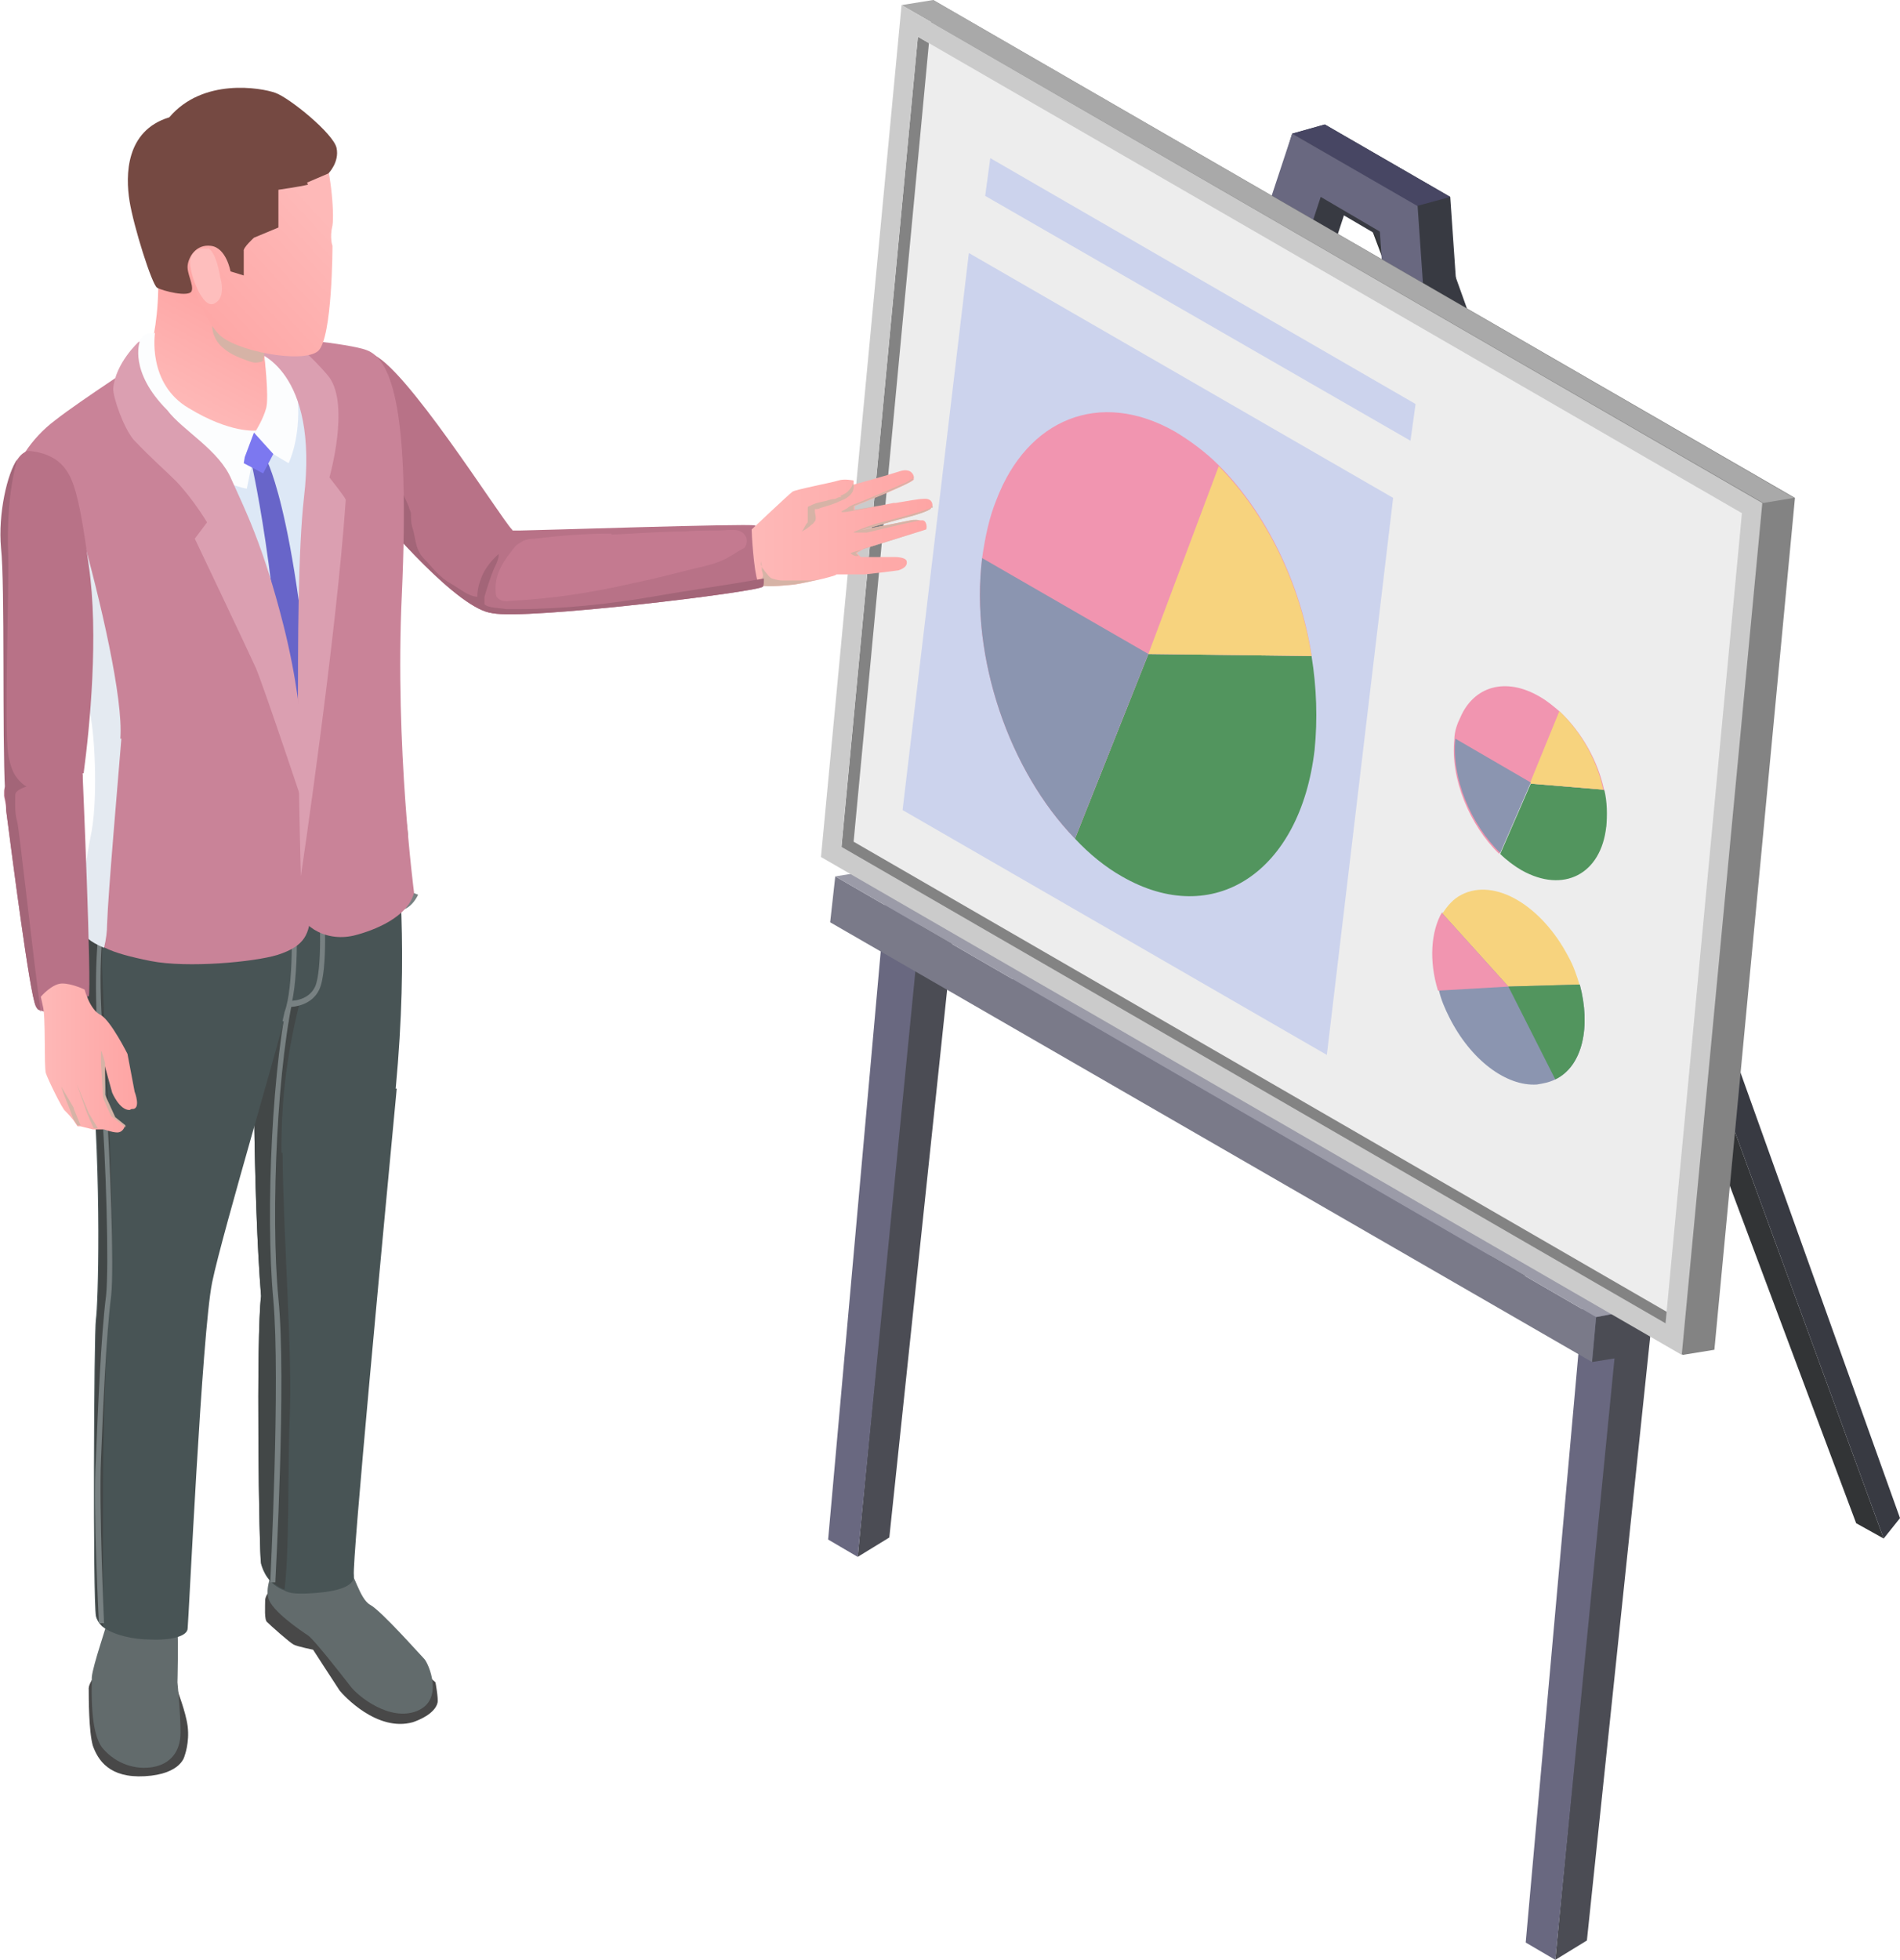 <?xml version="1.0" encoding="UTF-8"?>
<svg xmlns="http://www.w3.org/2000/svg" xmlns:xlink="http://www.w3.org/1999/xlink" version="1.1" viewBox="0 0 186.3 192.1">
  <!-- Generator: Adobe Illustrator 29.1.0, SVG Export Plug-In . SVG Version: 2.1.0 Build 142)  -->
  <defs>
    <style>
      .st0 {
        fill: #e4eaf1;
      }

      .st0, .st1, .st2 {
        mix-blend-mode: multiply;
      }

      .st3 {
        fill: #474663;
      }

      .st4 {
        fill: #383a42;
      }

      .st5 {
        fill: #4b4c54;
      }

      .st6 {
        fill: #7a7a89;
      }

      .st7 {
        fill: #a9a9a9;
      }

      .st8 {
        fill: #70524b;
      }

      .st9 {
        fill: #9b9ba8;
      }

      .st10 {
        fill: #a36578;
      }

      .st11 {
        fill: #754942;
      }

      .st12 {
        fill: #f7d37e;
      }

      .st13 {
        fill: #323436;
      }

      .st14 {
        fill: #c47a90;
      }

      .st15 {
        fill: #f195b0;
      }

      .st16 {
        fill: #c98398;
      }

      .st17 {
        fill: #dde8f6;
      }

      .st18 {
        fill: url(#_裼_胙琅韃_52);
      }

      .st19 {
        fill: url(#_裼_胙琅韃_51);
      }

      .st20 {
        fill: url(#_裼_胙琅韃_53);
      }

      .st21 {
        isolation: isolate;
      }

      .st22 {
        fill: #c4c4c4;
      }

      .st23 {
        fill: #626b6c;
      }

      .st24 {
        fill: #b87287;
      }

      .st25 {
        fill: #8b95b0;
      }

      .st26 {
        fill: #fcfdfe;
      }

      .st27 {
        fill: #696880;
      }

      .st28 {
        fill: #7c78f0;
      }

      .st29 {
        fill: #52955e;
      }

      .st1 {
        fill: #dae2eb;
      }

      .st30 {
        fill: #485455;
      }

      .st31 {
        fill: #424747;
      }

      .st32 {
        fill: #febebd;
      }

      .st33 {
        fill: #838383;
      }

      .st34 {
        fill: #cbcbcb;
      }

      .st35 {
        fill: #ccd3ed;
      }

      .st36 {
        fill: #ededed;
      }

      .st37 {
        fill: #db9fb1;
      }

      .st38 {
        fill: #484848;
      }

      .st2 {
        fill: #d6b3a6;
      }

      .st39 {
        fill: url(#_裼_胙琅韃_5);
      }

      .st40 {
        fill: #6865c9;
      }

      .st41 {
        fill: #788182;
      }
    </style>
    <linearGradient id="_裼_胙琅韃_5" data-name="ﾁ裼 胙琅韃 5" x1="73.7" y1="51.7" x2="91.3" y2="51.7" gradientUnits="userSpaceOnUse">
      <stop offset="0" stop-color="#feb9b8"/>
      <stop offset="1" stop-color="#fea5a4"/>
    </linearGradient>
    <linearGradient id="_裼_胙琅韃_51" data-name="ﾁ裼 胙琅韃 5" x1="16.6" y1="39.5" x2="22.2" y2="29.2" xlink:href="#_裼_胙琅韃_5"/>
    <linearGradient id="_裼_胙琅韃_52" data-name="ﾁ裼 胙琅韃 5" x1="30.8" y1="20.1" x2="17.7" y2="32.2" xlink:href="#_裼_胙琅韃_5"/>
    <linearGradient id="_裼_胙琅韃_53" data-name="ﾁ裼 胙琅韃 5" x1="3.9" y1="103.6" x2="13.2" y2="103.6" xlink:href="#_裼_胙琅韃_5"/>
  </defs>
  <g class="st21">
    <g id="_レイヤー_1" data-name="レイヤー_1">
      <g>
        <g>
          <g>
            <polygon class="st13" points="182 149.3 184.7 150.8 137.6 22.1 133.5 19.8 182 149.3"/>
            <polygon class="st4" points="184.7 150.8 186.3 148.8 140.1 19.8 137.6 22.1 184.7 150.8"/>
          </g>
          <polygon class="st4" points="130.9 20.6 137.5 20.7 135 23 130.9 20.6"/>
          <g>
            <path class="st4" d="M149.6,126.4l-48.2-27.8L126.7,13.1l3.2-.9,12.3,7.1,7.4,107.1ZM106.9,97.1l37.9,21.9-7.8-91.7-4.4-8.7-25.8,78.6Z"/>
            <polygon class="st3" points="142.2 19.3 138.9 20.2 126.7 13.1 129.9 12.2 142.2 19.3"/>
            <path class="st27" d="M146.4,127.2l-48.2-27.8L126.7,13.1l12.3,7.1,7.4,107.1ZM103.7,97.9l37.9,21.9-6.3-97.1-5.8-3.4-25.8,78.6Z"/>
            <g>
              <polygon class="st5" points="155.6 190.2 152.5 192.1 166.2 48.6 170.2 51 155.6 190.2"/>
              <polygon class="st5" points="87.2 150.7 84.1 152.6 97.8 9.1 101.9 11.5 87.2 150.7"/>
              <polygon class="st27" points="152.5 192.1 149.6 190.4 162.1 50.7 166.2 53 152.5 192.1"/>
              <polygon class="st27" points="84.1 152.6 81.2 150.9 93.7 11.2 97.8 13.5 84.1 152.6"/>
            </g>
          </g>
          <polygon class="st5" points="158.6 133.1 156.1 133.5 156.5 129.1 159.1 128.6 158.6 133.1"/>
          <polygon class="st6" points="156.1 133.5 81.4 90.4 81.9 85.9 156.5 129.1 156.1 133.5"/>
          <polygon class="st9" points="84.4 85.5 81.9 85.9 156.5 129.1 159.1 128.6 84.4 85.5"/>
          <path class="st33" d="M91.5,0l-7.9,83.5,81.4,49.3,3.1-.5,7.9-83.5L91.5,0Z"/>
          <polygon class="st33" points="82.5 83.1 90 3.6 170.8 50.2 163.3 129.7 82.5 83.1"/>
          <polygon class="st36" points="83.7 82.5 91.2 3 172 49.7 164.5 129.2 83.7 82.5"/>
          <g>
            <polygon class="st35" points="138.3 43.2 96.6 19.2 97.1 15.5 138.8 39.6 138.3 43.2"/>
            <polygon class="st35" points="130.1 103.4 88.5 79.4 95 24.8 136.6 48.8 130.1 103.4"/>
            <g>
              <path class="st29" d="M128.9,73.5c-1.4,12-9.9,17.6-18.9,12.4-1.6-.9-3.2-2.2-4.6-3.7l7.2-18.1,16,.2c.5,3.1.6,6.2.3,9.2Z"/>
              <path class="st15" d="M128.6,64.3l-16-.2-7.2,18.1c-6.4-6.6-10.3-17.7-9.1-27.5.3-2.1.7-4,1.4-5.7,3-7.9,10.1-10.9,17.5-6.7,1.5.9,3,2,4.3,3.3,4.6,4.6,8,11.5,9.1,18.6Z"/>
              <path class="st12" d="M128.6,64.3l-16-.2,6.9-18.4c4.6,4.6,8,11.5,9.1,18.6Z"/>
              <path class="st25" d="M112.6,64.1l-7.2,18.1c-6.4-6.6-10.3-17.7-9.1-27.5l16.3,9.4Z"/>
            </g>
          </g>
          <g>
            <polygon class="st36" points="161.3 118.4 131.8 101.3 136.9 55.2 166.3 72.3 161.3 118.4"/>
            <g>
              <path class="st29" d="M157.5,81c-.5,4.7-4.2,6.6-8.3,4.3-.7-.4-1.5-1-2.1-1.6l3-6.9,7.2.6c.3,1.2.3,2.5.2,3.7Z"/>
              <path class="st15" d="M157.2,77.4l-7.2-.6-3,6.9c-2.9-2.8-4.8-7.4-4.4-11.2,0-.8.3-1.6.6-2.2,1.3-3,4.4-4,7.8-2,.7.4,1.3.9,2,1.5,2.1,2,3.7,4.8,4.3,7.7Z"/>
              <path class="st12" d="M157.2,77.4l-7.2-.6,2.9-7.1c2.1,2,3.7,4.8,4.3,7.7Z"/>
              <path class="st25" d="M150.1,76.7l-3,6.9c-2.9-2.8-4.8-7.4-4.4-11.2l7.4,4.3Z"/>
            </g>
            <g>
              <path class="st12" d="M143.3,87.7c3.3-1.7,7.9,1.1,10.5,6.1.5.9.8,1.8,1.1,2.8l-7,.2-6.5-7.2c.5-.8,1.1-1.5,1.9-1.9Z"/>
              <path class="st25" d="M141.4,89.5l6.5,7.2,7-.2c1.1,4.1.3,8-2.4,9.3-.6.3-1.2.4-1.8.5-3,.2-6.5-2.4-8.6-6.6-.4-.8-.8-1.7-1-2.6-.9-2.9-.7-5.8.4-7.7Z"/>
              <path class="st15" d="M141.4,89.5l6.5,7.2-6.9.4c-.9-2.9-.7-5.8.4-7.7Z"/>
              <path class="st29" d="M147.9,96.7l7-.2c1.1,4.1.3,8-2.4,9.3l-4.6-9.1Z"/>
            </g>
          </g>
          <polygon class="st7" points="91.5 0 88.4 .5 172.9 49.3 175.9 48.8 91.5 0"/>
          <path class="st34" d="M88.4.5l-7.9,83.5,84.4,48.8,7.9-83.5L88.4.5ZM163.3,129.7l-80.8-46.7L90,3.6l80.8,46.7-7.5,79.5Z"/>
        </g>
        <g>
          <g>
            <path class="st38" d="M27.1,155.4c-.4.3-1,.7-1.1,1.4,0,.7-.1,2,.2,2.2.3.3,2.2,2,2.6,2.2.4.2,1.9.5,1.9.5,0,0,2.2,3.4,2.6,4,.4.5,3.7,4.1,7.2,3.1,1.7-.6,2.3-1.4,2.4-1.9.1-.4-.2-2-.2-2l-1.9-1.7-13.8-7.8Z"/>
            <path class="st38" d="M10.1,163c-.2.5-1.5,1.9-1.4,2.6,0,.8,0,4.1.4,5.5.5,1.4,1.6,3.2,5.1,3,3.6-.2,3.9-2,3.9-2,0,0,.5-1.3.3-2.9-.2-1.5-1-3.4-1-3.6,0-.2-3.4-2-3.4-2l-4-.7Z"/>
            <path class="st23" d="M27,152.9c-.2,1.1-1,2.5-.7,3.7.3,1.3,3.3,3.3,3.9,3.7.6.4,3.4,4,4.1,4.9.7,1,3.9,3.6,6.6,2.5,2.7-1.1,1.1-4.7.7-5.1-.4-.4-4.2-4.7-5.3-5.3-1.1-.6-1.6-3.4-2.5-4.1-.9-.7-6.8-.3-6.8-.3Z"/>
            <path class="st23" d="M10.8,158c-.3,1.3-1.7,5.2-1.8,6.4,0,1.2-.2,5.5,1.1,7s3.2,2.1,4.9,1.8c1.7-.3,2.7-1.5,2.7-3.4,0-1.9-.3-4.9-.3-4.9,0,0,.1-4,0-5.2-.2-1.2-4.2-2.6-4.2-2.6l-2.3.8Z"/>
            <path class="st24" d="M49.6,59.7c-.4.3-.8.4-1.3.4-3.3-.3-10.5-8.7-12.2-10.8l-1.6-6.2-.9-3.4s-.3-5.8,2.8-5c3.1.8,12.7,16.1,13.8,17.2,0,0,0,0,0,0,.9,1.1,1.3,6.2-.6,7.7Z"/>
            <path class="st24" d="M74.9,56.6c0,.5,0,.8-.1.9-.3.5-23.3,3.3-26.5,2.6-1.5-.3-1.6-1.8-1.2-3.2,0,0,0,0,0,0,.4-1.6,1.3-3.1,1.3-3.1,1.3-1.3,1.5-1.7,1.9-1.8.2,0,.4,0,.7,0,1.1,0,22.3-.7,23-.5.5.1,1,3.4,1,5.1Z"/>
            <path class="st39" d="M91.3,49.6c0,0,0,.1,0,.2-.2.4-3.1,1.1-3.1,1.1l-3.9,1.1,5-1s.4-.1.9,0c.1,0,.2,0,.3,0,.4.1.4.8.3.9,0,0,0,0,0,0l-6.1,1.9-.7.4.4.4h3.4s1,0,1.1.4c.1.4-.2.7-.8.9-.6.1-3.3.4-3.3.4h-2.8c0,.1-.5.2-1.2.4-.9.2-2.2.5-2.9.6-1.2.1-2.9.3-3.4,0,0,0-.1-.1-.2-.3-.4-1.1-.6-4.7-.6-5.1,0,0,3.7-3.5,4-3.7.2-.2,3.9-.9,4.5-1.1.6-.2,1.5,0,1.5,0v.4s3.3-.9,4.5-1.3c.9-.3,1.3.1,1.4.5,0,.1,0,.2,0,.3-.2.4-5.8,2.6-5.8,2.6v.4c-.1,0,1.9-.3,3.8-.7,0,0,.1,0,.1,0,0,0,0,0,.1,0,1.2-.2,2.3-.4,2.7-.4.9-.1,1,.5.9.9Z"/>
            <path class="st2" d="M82.5,48.7c-.2,0-.4.1-.6.2-.3,0-.6.1-.9.2-.5.1-1.1.2-1.6.5,0,0-.2,0-.2.2,0,0,0,.2,0,.3,0,.2,0,.5,0,.7,0,.1,0,.2,0,.3,0,0,0,.2-.1.2-.2.3-.3.6-.5.8.4-.2.7-.4,1-.7.1,0,.2-.2.3-.3.2-.3,0-.7,0-1,0,0,0-.1,0-.2,0,0,0,0,.1,0,.1,0,.3,0,.4-.1.7-.2,1.4-.4,2-.7.5-.2.9-.4,1.2-.9.1-.3.2-.6,0-.8,0,.3-.3.6-.5.8-.2.2-.5.3-.7.4Z"/>
            <path class="st2" d="M83.4,54.2s5.5-1.7,7.3-2.3c0,0,0,0,0,0l-6.1,1.9-.7.4.3.3c-.1,0-.2,0-.3,0-.4-.1-.5-.3-.5-.3Z"/>
            <path class="st2" d="M91.3,49.6c0,0,0,.1,0,.2-.2.4-3.1,1.1-3.1,1.1l-3.9,1.1,5-1s.4-.1.9,0c-1.5.3-5.2,1.2-5.2,1.2,0,0-1,0-1.2,0-.2,0,0-.1,0-.1,0,0,1.2-.5,1.9-.7.6-.2,4.5-1.1,5.8-1.7Z"/>
            <path class="st2" d="M89.5,46.7c0,.1,0,.2,0,.3-.2.4-5.8,2.6-5.8,2.6v.4c-.1,0,1.9-.3,3.8-.7-1,.2-4.3.9-4.8.9-.5,0,.1-.2.4-.4.2-.2.5-.3.7-.4.2,0,4.3-1.8,4.8-2,.3-.1.6-.3,1-.6Z"/>
            <path class="st2" d="M74.7,55.5c0-.2-.1-.4-.1-.5,0,.2,0,.4.1.5Z"/>
            <path class="st2" d="M80.7,56.7c-.9.2-2.2.5-2.9.6-1.2.1-2.9.3-3.4,0,0,0-.1-.1-.2-.3.2,0,.4-.1.5-.3.2-.2.1-.5,0-.8,0-.1,0-.2,0-.4,0,.2.2.3.3.5.2.2.4.6.7.7.3.1.7.2,1,.2.1,0,.2,0,.4,0,.7,0,1.4,0,2.1,0,.5,0,1-.1,1.5-.2Z"/>
            <path class="st10" d="M74.9,56.6c0,.5,0,.8-.1.9-.3.5-23.3,3.3-26.5,2.6-3.3-.3-10.5-8.7-12.2-10.8l-1.6-6.2c1.5-.2,3.1.6,3.7,2.1.1.3.2.5.3.8.4,1.3,1.1,2.5,1.6,3.7,0,.2.2.4.2.7,0,.4,0,.8.1,1.2.3.8.3,1.8.7,2.5.2.4.5.7.8,1,.7.8,1.4,1.6,2.3,2.1.9.5,1.6,1.2,2.6,1.3,0-.5.1-1.1.3-1.6,0,0,0,0,0,0,.3-1,1-1.9,1.8-2.6,0,.5-.2.9-.4,1.3-.4.9-.7,1.9-1,2.9,0,.2,0,.5,0,.7.2.4,1.7.4,2.1.5.4,0,.9,0,1.3,0,4.2,0,8.9-.5,13-1.2,4-.7,7.1-1.1,11-1.8Z"/>
            <path class="st14" d="M59.9,52.3c-2.5,0-5,.2-7.5.5-.5,0-1,.1-1.4.4-.4.2-.7.6-.9.9-.9,1.1-1.6,2.4-1.5,3.8,0,.2,0,.4.1.6.3.4.8.5,1.3.4,4-.2,8-.8,11.9-1.7,2-.4,3.9-.9,5.9-1.4.8-.2,1.8-.4,2.6-.7.9-.3,1.8-1,2.6-1.4,0,0,0,0,0,0,0,0,0,0,0,0,.3-.4.3-1,0-1.3-.5-.7-1.7-.4-2.5-.4-1.2,0-2.3,0-3.5.1-2.3,0-4.7.2-7,.3Z"/>
            <path class="st30" d="M38.9,106.7c-1.3,13.8-4.4,46.5-4.2,47.7.1,1.2-1.9,1.7-4.9,1.8-.7,0-1.4,0-1.9-.3-1.6-.6-2.1-1.9-2.3-2.6-.2-.8-.5-22.3,0-26.2-.8-9.9-.8-26.5-.6-32,0-.9,0-1.6,0-2.1.3-3.6,1-11.2,4.2-12.9,3.1-1.8,9.6-1.2,9.6-1.2.2,6,1.3,13.9,0,27.8Z"/>
            <path class="st31" d="M27.7,113c.1,8.8,1,19.9.7,26.1-.2,4.8,0,12.6-.5,16.7-1.6-.6-2.1-1.9-2.3-2.6-.2-.8-.5-22.3,0-26.2-.8-9.9-.8-26.5-.6-32,3.1-.9,5.6-1.3,5.6-1.3-1.2,4.5-3.1,10.5-3,19.3Z"/>
            <path class="st41" d="M27,155.1h-.5c0-.2,1-19.8.3-27.7-.8-8.5-.1-23.7,1.7-30.7h.5c-1.8,7-2.5,22.2-1.7,30.6.8,7.9-.3,27.5-.3,27.7Z"/>
            <path class="st30" d="M31,95.9c-.9,3.3-2.9,1.9-2.9,2.9s-6.3,22-7.3,26.9c-1,4.9-2.3,33.1-2.4,33.9,0,.8-1.7,1.2-3.7,1.1-1.5,0-3.6-.4-4.7-1.3-.3-.3-.5-.6-.6-1-.3-1.7-.2-27.8,0-29.1.2-1.2.6-13.3-.5-25.8-1.1-12.5.1-18.7,1.4-24.4,0,0,.8,0,2,0,4.8,0,16.5.4,17.7,2.3,1.5,2.4,1.7,11.1.8,14.4Z"/>
            <path class="st31" d="M10.9,125.8c-.6,4.8-.8,17.3-.8,19.6,0,1.6,0,9.3,0,14-.3-.3-.5-.6-.6-1-.3-1.7-.2-27.8,0-29.1.2-1.2.6-13.3-.5-25.8-1.1-12.5.1-18.7,1.4-24.4,0,0,.8,0,2,0-1.3,5.4-2.4,11.6-2.4,14.9,0,3.6,1.5,26.9.8,31.7Z"/>
            <path class="st41" d="M16.5,92.8c-1.8,0-4-.7-6.6-2l.2-.5c3.6,1.8,6.5,2.4,8.5,1.5,1.7-.7,2.2-2.3,2.2-2.3h.5c0,.2-.5,1.9-2.4,2.8-.7.3-1.5.5-2.4.5Z"/>
            <path class="st41" d="M38.5,89.3h0c-1.5,0-3.1-1.4-3.7-2.6l.5-.2c.5,1.1,2,2.3,3.3,2.4.8,0,1.4-.4,1.9-1.4l.5.2c-.7,1.4-1.6,1.6-2.3,1.6Z"/>
            <path class="st41" d="M28.2,100.1h-.5c0,0,.2-.9.2-.9.9-2.4.8-8.9.5-10.9h.5c.3,1.9.4,8.5-.6,11.1v.8Z"/>
            <path class="st41" d="M28.5,98.6c0,0-.1,0-.2,0v-.5c.1,0,1.9.1,2.6-1.4.7-1.6.5-7.2.3-8.9h.5c.1,1.1.5,7.3-.4,9.2-.7,1.5-2.4,1.7-2.9,1.7Z"/>
            <path class="st8" d="M39,80c-1.2.8-3.3,3.2-10.1,4.3-6.8,1.1-11.8-.6-13.3-1.1-1.5-.5-5.1-3.2-5.4-3-.3.3-.5,2.3-.5,2.6,0,.2,1.9,2.6,7.8,3.9,5.8,1.4,9.8,1.3,13.8.7,4-.6,8.6-4.8,8.7-5.4,0-.5-.3-2.5-.3-2.5l-.6.3Z"/>
            <rect class="st30" x="20.8" y="86.3" width="4.5" height=".9" transform="translate(-64.2 107.8) rotate(-88.7)"/>
            <path class="st30" d="M34.2,87.5l-.9-.2c.4-1.4-.2-3.9-.2-3.9l.9-.2c0,.1.6,2.7.2,4.4Z"/>
            <path class="st22" d="M27.4,84.8c-.4,0-.6.4-.6,1.3,0,.9,0,2.2.3,2.4.3.1,4,0,4.9-.6.8-.5.4-3.9,0-4s-4.7.9-4.7.9Z"/>
            <path class="st41" d="M9.7,159.2c0-.1-.6-11.5-.3-16.1.2-4.9.5-12.2,1-16.1.3-2.8,0-13.3-.5-19.6-.2-2.6-.3-5-.4-7.2-.3-6.7.2-9.9,1-14.7l.2-1.6h.5c0,0-.3,1.7-.3,1.7-.8,4.8-1.3,8-.9,14.6.1,2.1.3,4.6.4,7.2.4,6.3.8,16.8.5,19.6-.5,3.9-.8,11.2-1,16.1-.2,4.6.3,15.9.3,16h-.5Z"/>
            <path class="st17" d="M38.9,78.9c0,.6-.9,3.6-9.3,5.3-6.2,1.3-13.2-.7-16.6-2.2-1.2-.5-2-.9-2.1-1.1-.6-.8-1-4.4-1.3-9.6-.3-3.6-3.2-10.7-5.3-16-.9-2.4-1.7-4.4-2-5.6-1-3.8,1.2-6.7,5.1-9.4,3.9-2.6,9.6-4.9,13.1-5.9,0,0,2.1-1,3.1-1.1,1-.1,10.8.6,12,1.1,1.2.4,1.3.7,2.1,5.3.8,4.5.2,14.9.1,18.1,0,3.2,1.1,20.6,1.1,21.2Z"/>
            <path class="st40" d="M26.1,45s3.5,6.2,5,33.9l-1.4,3.1-1.7-2.1c0-19.8-3.3-34.3-3.3-34.3l1.5-.6Z"/>
            <path class="st1" d="M13.1,82c-1.2-.5-2-.9-2.1-1.1-.6-.8-1-4.4-1.3-9.6-.3-3.6-3.2-10.7-5.3-16,.2-.4.2-.6.2-.6l2.3-2.9c2.4,2.7,5.5,8.1,5.8,14.6.3,6.2-.8,11.2.5,15.7Z"/>
            <path class="st16" d="M30.5,89.4c-.2,2.1-.5,3.3-3.3,4.2-2.3.7-8.8,1.3-12.4.6-2-.4-3.5-.8-4.5-1.3-2.9-1.2-2.3-2.5-2.4-3.2,0-1,.5-4.8,1.2-8.3.6-3.5.3-10-.3-12-.2-.9-2.1-5.2-4-9.8-2.1-5.2-4.2-10.7-3.9-11.9.6-2.2,2.1-4.7,4.5-6.5,2.4-1.9,9.5-6.5,9.5-6.5l1.4,3,2.1,5.6s3.5,2.3,5.1,9.2c.8,3.4,4.8,11.2,5.7,19,.9,8.1,1.5,16,1.3,17.9Z"/>
            <path class="st0" d="M11.9,72.4c-.3,3.8-1.3,15.1-1.4,18.2,0,.7-.1,1.5-.3,2.3-2.9-1.2-2.3-2.5-2.4-3.2,0-1,.5-4.8,1.2-8.3.6-3.5.3-10-.3-12-.2-.9-2.1-5.2-4-9.8,1.7-4.4,3.1-8.1,3.1-8.1,2.1,7.5,4.3,17,4,20.9Z"/>
            <path class="st24" d="M8.1,75.8c0,.3,0,.6-.1.9-.5,3.2-4.3,4.6-6.3,3.7-.5-.2-.9-.6-1-1.1,0,0,0-.2,0-.3,0-.3,0-.7-.1-1.1,0,0,0,0,0,0,0-.1,0-.3,0-.4-.3-5.4,0-20.2-.4-23.9-.3-3.3.6-7.3,1.6-8.7.3-.4.6-.6.9-.7,0,0,2.2,0,3.5,1.5.9,1.1,1.5,2.3,2.5,9.7,1,6.8.1,15.9-.5,20.4Z"/>
            <path class="st24" d="M8.6,97.6c-.3.9-3.4,2.1-4.7,1.4-.2,0-.3-.2-.4-.4-.6-1.3-2.3-14.6-2.9-19.2,0-.7-.2-1.2-.2-1.4,0,0,0,0,0,0,0-.1,0-.3,0-.4,0-.7.5-1.1,1.3-1.3.5-.2,1.2-.3,1.8-.4h4.6s.9,20.7.6,21.8Z"/>
            <path class="st19" d="M15.1,23.2c.7,3.7.4,7.3,0,9.5-.4,2.1-1.4,3.6-.7,4.8.6,1.2,4,5.7,8,5.8,4,.2,3.9-3.2,4-4.5,0-1.2-.9-4.8-.3-7.1s-.4-11.9-.4-11.9l-10.7,3.2Z"/>
            <path class="st26" d="M25.9,34.7s.5,4.2.2,5.3c-.3,1.1-1,2.2-1,2.2v1.3l3.2,1.9s1.2-2.4.9-6.3c-.4-3.9-3.4-6.1-3.4-6.1v1.7Z"/>
            <path class="st16" d="M40.6,87.5c-.6,2.4-3.9,3.7-5.9,4.2-3,.7-5.5-1.2-5.6-3.1-.2-1.9.4-1-.2-11.9,0-1.6,1.3-32.6,1.3-34.3,0-4.3-4.3-8.9-3.8-9.2s7.9.5,9.5,1.1c2.6.9,4.3,6.2,3.5,24-.7,14.8,1.2,29.2,1.2,29.2Z"/>
            <path class="st37" d="M25.1,34.4s1.1-1.9,3.5-.9c.8.3,3.1,2.7,3.7,3.5,2,2.8,0,9.8,0,9.8,0,0,1.6,2,1.6,2.2-.9,13.3-4.4,36.9-4.4,36.9,0,0-.8-27.4.3-37.1,1.5-12.6-4.7-14.3-4.7-14.3Z"/>
            <path class="st2" d="M25.8,35.3c0,.1-.2.2-.4.2-.4.1-.7,0-1-.1-.8-.3-1.7-.6-2.4-1.2-.7-.5-1.2-1.4-1.2-2.3,0-.3.1-.7.4-.9.2,0,.4,0,.6,0,.2,0,.4.2.5.3.4.3.8.5,1.2.6.6.2,1.3.4,1.9.7.2.1.5.3.6.5.1.3,0,.5-.1.8,0,.3.1.5,0,.8,0,.2,0,.3-.1.4Z"/>
            <path class="st18" d="M31.5,14.3c.9,1.9,1.3,6.5,1.1,7.8-.3,1.2,0,2,0,2,0,0,0,9-1.4,10.3-1.5,1.3-8.3,0-9.8-1.7-1.6-1.7-2.8-5.2-3.3-9.5s1.3-6.5,2.2-7.9,11.2-1,11.2-1Z"/>
            <path class="st32" d="M20.4,24.4c-1-.2-2,.3-1.7,1.9s1.4,4.1,2.4,3.4c1.1-.6.5-2.5.5-2.5,0,0-.4-2.7-1.3-2.9Z"/>
            <path class="st11" d="M30.2,18.1c-.8.2-2.9.5-2.9.5v3.7s-2.4,1-2.4,1c0,0-1.1,1-1,1.3,0,.3,0,2.4,0,2.4l-1.3-.4s-.4-2.3-1.9-2.5c-1.5-.2-2.2,1.1-2.3,1.9-.1.8.6,1.9.4,2.5-.2.7-2.9,0-3.4-.3s-2.3-6-2.7-8.5c-.4-2.5-.4-6.9,3.9-8.2,3.3-3.9,9-2.9,10.4-2.4,1.4.5,5.7,4,6,5.4.3,1.4-.8,2.5-.8,2.5l-2.1.9Z"/>
            <path class="st10" d="M3.9,99c-.2,0-.3-.2-.4-.4-.6-1.3-2.3-14.6-2.9-19.2,0,0,0-.2,0-.3,0-.3,0-.7-.1-1.1,0,0,0,0,0,0,0-.1,0-.3,0-.4-.3-5.4,0-20.2-.4-23.9-.3-3.3.6-7.3,1.6-8.7-.9,3.1-1,7-.9,9.3.1,3.8-.4,16.9,0,19.6.2,1.2.5,1.9.9,2.4.5.6.9.8.9.8,0,0-1.1.3-1.1.8s-.1,1.7.2,2.7c.2.8,1.6,13.7,2.3,18.6Z"/>
            <path class="st20" d="M12.7,108.8c-1,0-1.7-1.7-1.7-1.7l-.8-2.9h0c0,0,0,3.1,0,3.1l1,2.2,1,.8s0,0,0,.2c-.1.2-.3.5-.7.5-.5,0-1.3-.3-1.3-.3h-.6s-.4,0-.4,0h-.1s-1.2-.3-1.2-.3h-.3c0,0-.2-.3-.4-.6-.3-.4-.7-.8-.8-.9-.3-.2-1.7-3.1-1.9-3.7-.2-.6,0-5.6-.3-6.6l-.2-.9s1.1-1.3,2.1-1.3,2.2.6,2.2.6c0,0,.5,2,1.6,2.5,1,.6,2.6,3.8,2.6,3.8l.7,3.7s.7,1.8-.3,1.7Z"/>
            <path class="st2" d="M7.2,108.6l.7,1.7h-.3c0,0-.2-.3-.4-.6-.3-.9-.9-2.3-1-2.6l-.2-.6,1.3,2.2Z"/>
            <path class="st2" d="M8.7,109.1l.9,1.5h-.4c-.3-.6-.7-1.6-.7-1.6l-1-2.8,1.2,2.9Z"/>
            <path class="st2" d="M12.3,110.3s0,0,0,.2l-1.4-1.1s-.8-1.7-.8-1.9c0-.2-.2-3.3-.2-3.3v-1.2c.1,0,.4,1.2.4,1.2h0c0,0,0,3.1,0,3.1l1,2.2,1,.8Z"/>
            <path class="st26" d="M15.1,32.7c-1.1-.3-1.5.9-1.5.9,0,0-1.3,3.2-.7,4.7.6,1.5,1.1,3.2,4.8,6.2,3.7,3,6.5,3.4,6.5,3.4l.9-4.4v-1.3s-2.5.3-6.6-2.2c-4.1-2.4-3.3-7.4-3.3-7.4Z"/>
            <path class="st37" d="M13.6,33.5s-2.3,2.1-2.5,4.6c0,.9,1,3.8,2,5,1.8,1.9,3,2.9,4.2,4.1,1.7,1.8,3,4,3,4l-1.2,1.6s5,10.5,6,12.7c.9,2.2,4.6,13.3,4.6,13.3,0,0,.7-7.2-1.9-17.5-2-7.9-3.8-11.4-5.1-14.3-1.2-2.9-4.8-4.8-6.3-6.8-3.8-3.8-2.7-6.7-2.7-6.7Z"/>
          </g>
          <polygon class="st28" points="24.9 42.4 26.8 44.5 25.8 46.4 23.9 45.4 24 44.8 24.9 42.4"/>
        </g>
      </g>
    </g>
  </g>
</svg>
